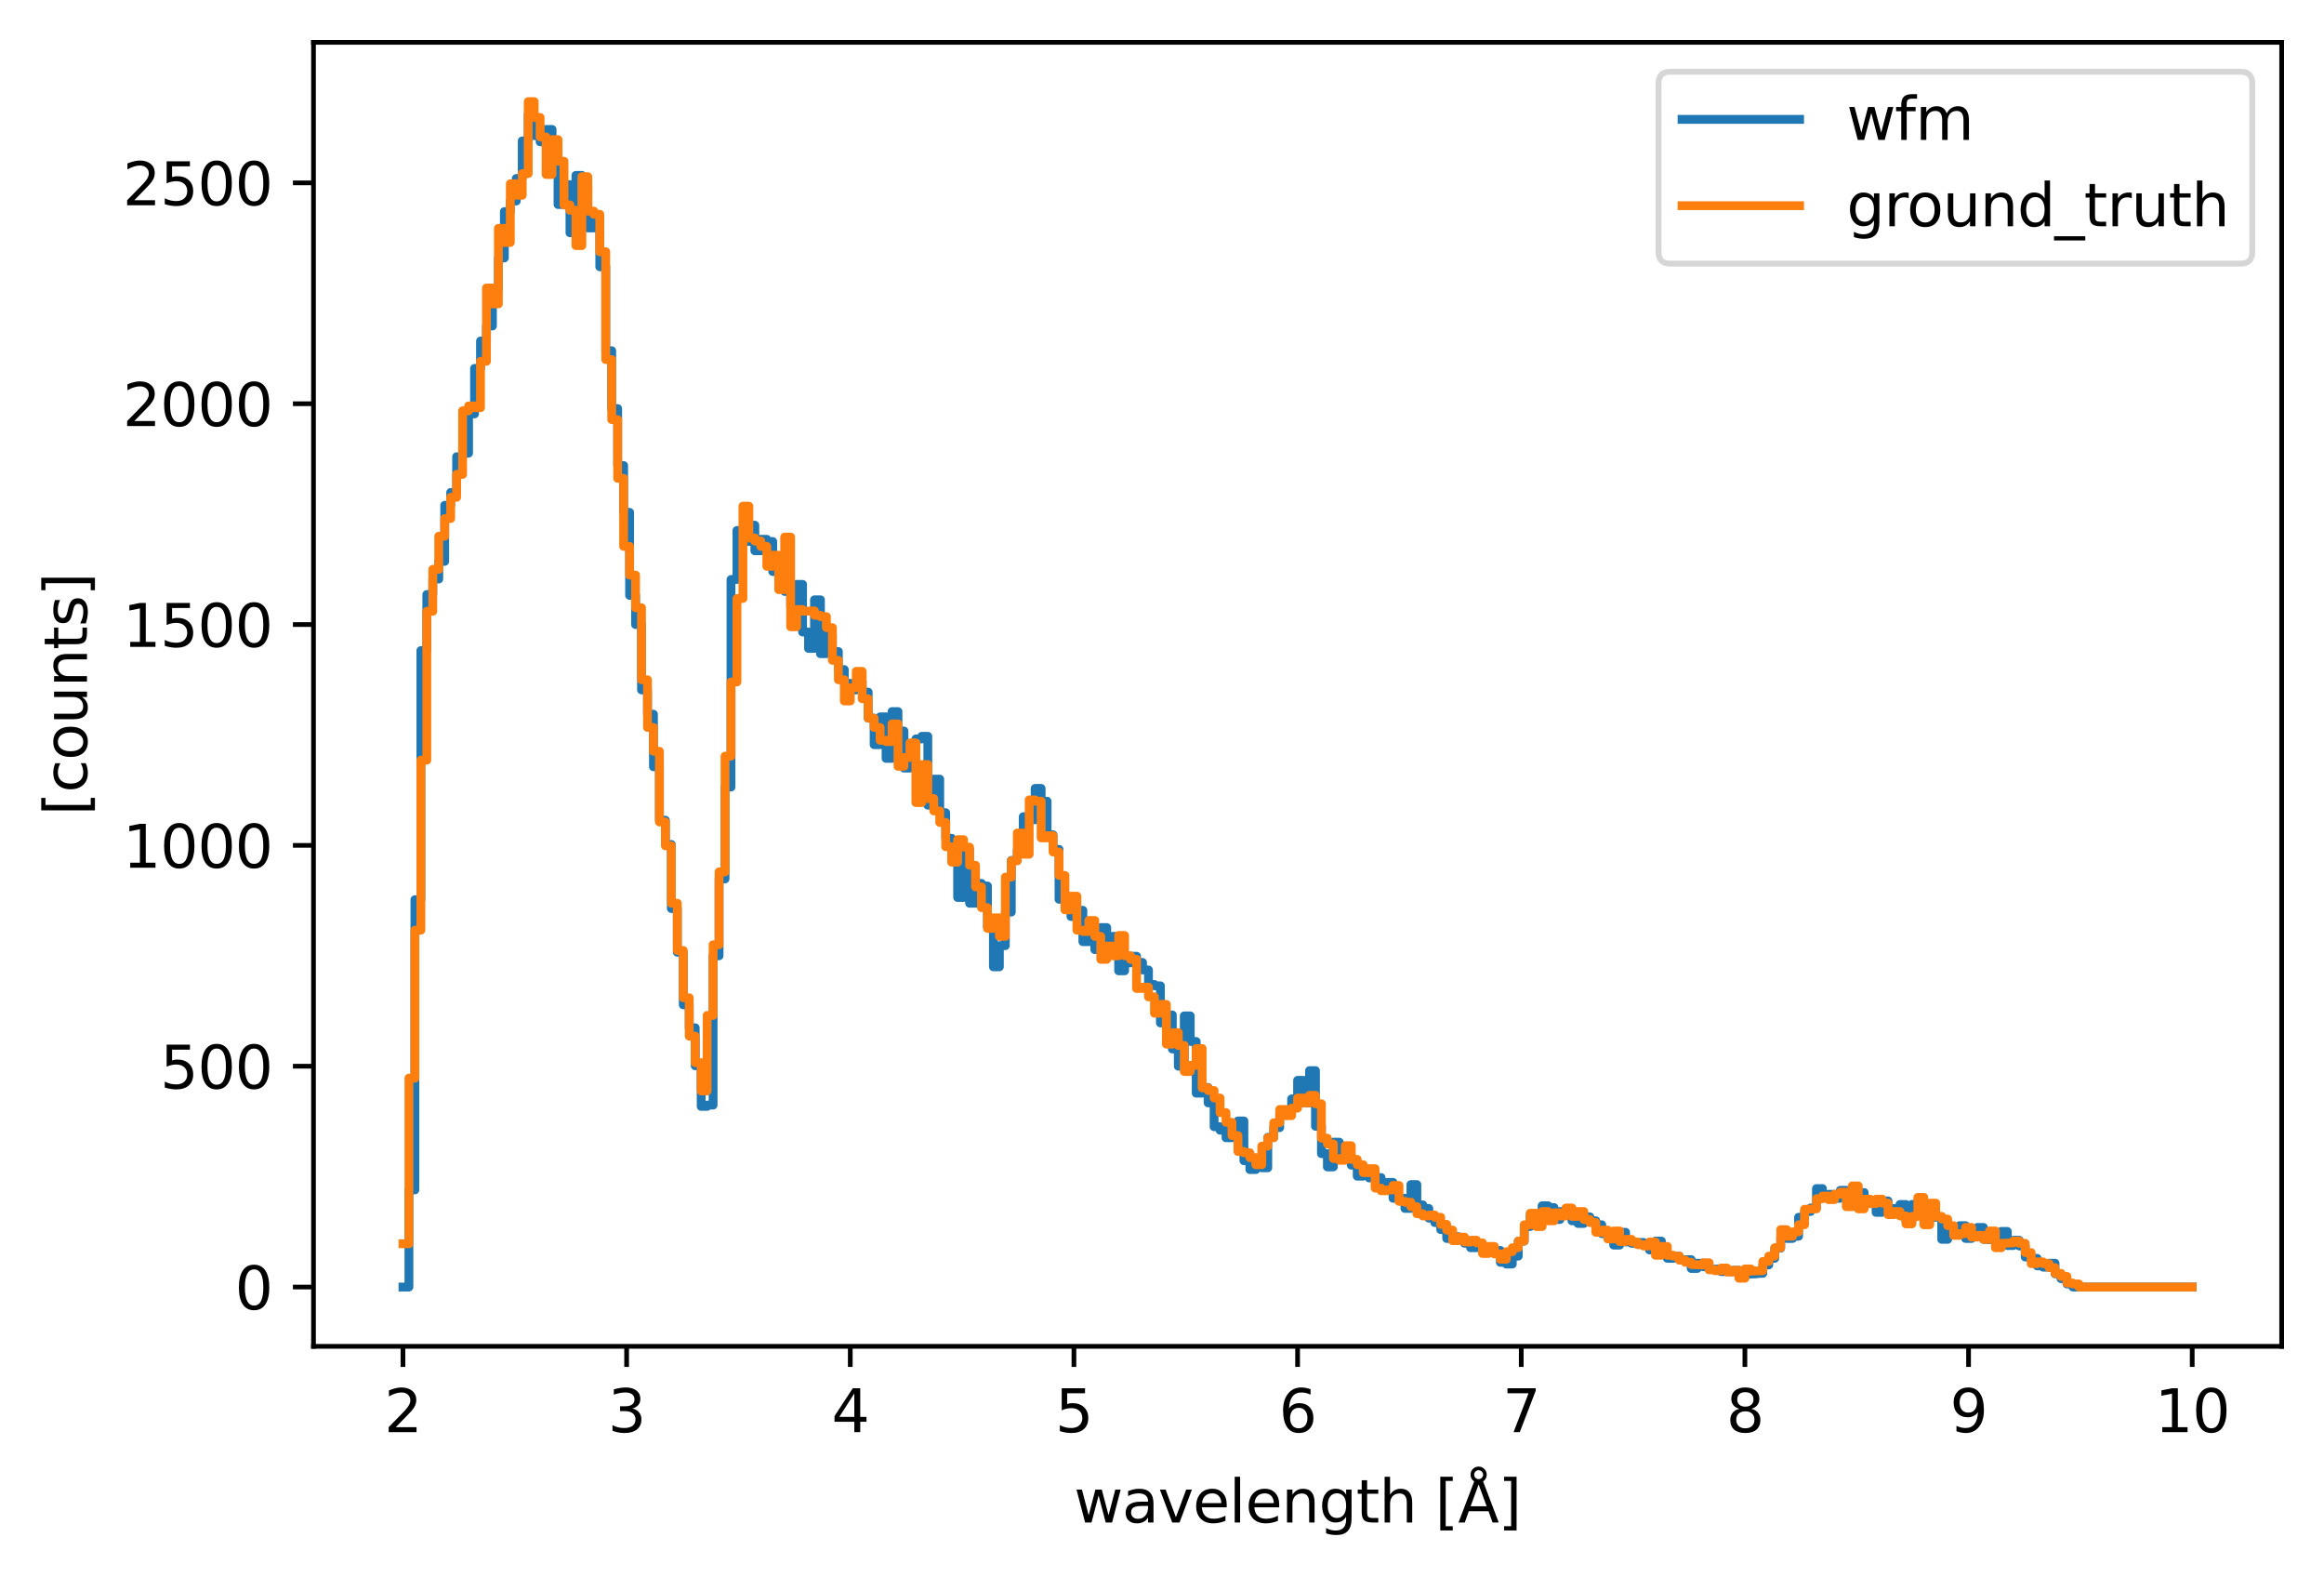 <?xml version="1.0" encoding="utf-8" standalone="no"?>
<!DOCTYPE svg PUBLIC "-//W3C//DTD SVG 1.1//EN"
  "http://www.w3.org/Graphics/SVG/1.1/DTD/svg11.dtd">
<svg xmlns:xlink="http://www.w3.org/1999/xlink" width="395.328pt" height="268.201pt" viewBox="0 0 395.328 268.201" xmlns="http://www.w3.org/2000/svg" version="1.1">
 <defs>
  <style type="text/css">*{stroke-linejoin: round; stroke-linecap: butt}</style>
 </defs>
 <g id="figure_1">
  <g id="patch_1">
   <path d="M 0 268.201 
L 395.328 268.201 
L 395.328 0 
L 0 0 
z
" style="fill: #ffffff"/>
  </g>
  <g id="axes_1">
   <g id="patch_2">
    <path d="M 53.328 228.96 
L 388.128 228.96 
L 388.128 7.2 
L 53.328 7.2 
z
" style="fill: #ffffff"/>
   </g>
   <g id="matplotlib.axis_1">
    <g id="xtick_1">
     <g id="line2d_1">
      <defs>
       <path id="m6e2c1fa405" d="M 0 0 
L 0 3.5 
" style="stroke: #000000; stroke-width: 0.8"/>
      </defs>
      <g>
       <use xlink:href="#m6e2c1fa405" x="68.546" y="228.96" style="stroke: #000000; stroke-width: 0.8"/>
      </g>
     </g>
     <g id="text_1">
      <!-- 2 -->
      <g transform="translate(65.365 243.558) scale(0.1 -0.1)">
       <defs>
        <path id="DejaVuSans-32" d="M 1228 531 
L 3431 531 
L 3431 0 
L 469 0 
L 469 531 
Q 828 903 1448 1529 
Q 2069 2156 2228 2338 
Q 2531 2678 2651 2914 
Q 2772 3150 2772 3378 
Q 2772 3750 2511 3984 
Q 2250 4219 1831 4219 
Q 1534 4219 1204 4116 
Q 875 4013 500 3803 
L 500 4441 
Q 881 4594 1212 4672 
Q 1544 4750 1819 4750 
Q 2544 4750 2975 4387 
Q 3406 4025 3406 3419 
Q 3406 3131 3298 2873 
Q 3191 2616 2906 2266 
Q 2828 2175 2409 1742 
Q 1991 1309 1228 531 
z
" transform="scale(0.016)"/>
       </defs>
       <use xlink:href="#DejaVuSans-32"/>
      </g>
     </g>
    </g>
    <g id="xtick_2">
     <g id="line2d_2">
      <g>
       <use xlink:href="#m6e2c1fa405" x="106.592" y="228.96" style="stroke: #000000; stroke-width: 0.8"/>
      </g>
     </g>
     <g id="text_2">
      <!-- 3 -->
      <g transform="translate(103.411 243.558) scale(0.1 -0.1)">
       <defs>
        <path id="DejaVuSans-33" d="M 2597 2516 
Q 3050 2419 3304 2112 
Q 3559 1806 3559 1356 
Q 3559 666 3084 287 
Q 2609 -91 1734 -91 
Q 1441 -91 1130 -33 
Q 819 25 488 141 
L 488 750 
Q 750 597 1062 519 
Q 1375 441 1716 441 
Q 2309 441 2620 675 
Q 2931 909 2931 1356 
Q 2931 1769 2642 2001 
Q 2353 2234 1838 2234 
L 1294 2234 
L 1294 2753 
L 1863 2753 
Q 2328 2753 2575 2939 
Q 2822 3125 2822 3475 
Q 2822 3834 2567 4026 
Q 2313 4219 1838 4219 
Q 1578 4219 1281 4162 
Q 984 4106 628 3988 
L 628 4550 
Q 988 4650 1302 4700 
Q 1616 4750 1894 4750 
Q 2613 4750 3031 4423 
Q 3450 4097 3450 3541 
Q 3450 3153 3228 2886 
Q 3006 2619 2597 2516 
z
" transform="scale(0.016)"/>
       </defs>
       <use xlink:href="#DejaVuSans-33"/>
      </g>
     </g>
    </g>
    <g id="xtick_3">
     <g id="line2d_3">
      <g>
       <use xlink:href="#m6e2c1fa405" x="144.637" y="228.96" style="stroke: #000000; stroke-width: 0.8"/>
      </g>
     </g>
     <g id="text_3">
      <!-- 4 -->
      <g transform="translate(141.456 243.558) scale(0.1 -0.1)">
       <defs>
        <path id="DejaVuSans-34" d="M 2419 4116 
L 825 1625 
L 2419 1625 
L 2419 4116 
z
M 2253 4666 
L 3047 4666 
L 3047 1625 
L 3713 1625 
L 3713 1100 
L 3047 1100 
L 3047 0 
L 2419 0 
L 2419 1100 
L 313 1100 
L 313 1709 
L 2253 4666 
z
" transform="scale(0.016)"/>
       </defs>
       <use xlink:href="#DejaVuSans-34"/>
      </g>
     </g>
    </g>
    <g id="xtick_4">
     <g id="line2d_4">
      <g>
       <use xlink:href="#m6e2c1fa405" x="182.683" y="228.96" style="stroke: #000000; stroke-width: 0.8"/>
      </g>
     </g>
     <g id="text_4">
      <!-- 5 -->
      <g transform="translate(179.501 243.558) scale(0.1 -0.1)">
       <defs>
        <path id="DejaVuSans-35" d="M 691 4666 
L 3169 4666 
L 3169 4134 
L 1269 4134 
L 1269 2991 
Q 1406 3038 1543 3061 
Q 1681 3084 1819 3084 
Q 2600 3084 3056 2656 
Q 3513 2228 3513 1497 
Q 3513 744 3044 326 
Q 2575 -91 1722 -91 
Q 1428 -91 1123 -41 
Q 819 9 494 109 
L 494 744 
Q 775 591 1075 516 
Q 1375 441 1709 441 
Q 2250 441 2565 725 
Q 2881 1009 2881 1497 
Q 2881 1984 2565 2268 
Q 2250 2553 1709 2553 
Q 1456 2553 1204 2497 
Q 953 2441 691 2322 
L 691 4666 
z
" transform="scale(0.016)"/>
       </defs>
       <use xlink:href="#DejaVuSans-35"/>
      </g>
     </g>
    </g>
    <g id="xtick_5">
     <g id="line2d_5">
      <g>
       <use xlink:href="#m6e2c1fa405" x="220.728" y="228.96" style="stroke: #000000; stroke-width: 0.8"/>
      </g>
     </g>
     <g id="text_5">
      <!-- 6 -->
      <g transform="translate(217.547 243.558) scale(0.1 -0.1)">
       <defs>
        <path id="DejaVuSans-36" d="M 2113 2584 
Q 1688 2584 1439 2293 
Q 1191 2003 1191 1497 
Q 1191 994 1439 701 
Q 1688 409 2113 409 
Q 2538 409 2786 701 
Q 3034 994 3034 1497 
Q 3034 2003 2786 2293 
Q 2538 2584 2113 2584 
z
M 3366 4563 
L 3366 3988 
Q 3128 4100 2886 4159 
Q 2644 4219 2406 4219 
Q 1781 4219 1451 3797 
Q 1122 3375 1075 2522 
Q 1259 2794 1537 2939 
Q 1816 3084 2150 3084 
Q 2853 3084 3261 2657 
Q 3669 2231 3669 1497 
Q 3669 778 3244 343 
Q 2819 -91 2113 -91 
Q 1303 -91 875 529 
Q 447 1150 447 2328 
Q 447 3434 972 4092 
Q 1497 4750 2381 4750 
Q 2619 4750 2861 4703 
Q 3103 4656 3366 4563 
z
" transform="scale(0.016)"/>
       </defs>
       <use xlink:href="#DejaVuSans-36"/>
      </g>
     </g>
    </g>
    <g id="xtick_6">
     <g id="line2d_6">
      <g>
       <use xlink:href="#m6e2c1fa405" x="258.774" y="228.96" style="stroke: #000000; stroke-width: 0.8"/>
      </g>
     </g>
     <g id="text_6">
      <!-- 7 -->
      <g transform="translate(255.592 243.558) scale(0.1 -0.1)">
       <defs>
        <path id="DejaVuSans-37" d="M 525 4666 
L 3525 4666 
L 3525 4397 
L 1831 0 
L 1172 0 
L 2766 4134 
L 525 4134 
L 525 4666 
z
" transform="scale(0.016)"/>
       </defs>
       <use xlink:href="#DejaVuSans-37"/>
      </g>
     </g>
    </g>
    <g id="xtick_7">
     <g id="line2d_7">
      <g>
       <use xlink:href="#m6e2c1fa405" x="296.819" y="228.96" style="stroke: #000000; stroke-width: 0.8"/>
      </g>
     </g>
     <g id="text_7">
      <!-- 8 -->
      <g transform="translate(293.638 243.558) scale(0.1 -0.1)">
       <defs>
        <path id="DejaVuSans-38" d="M 2034 2216 
Q 1584 2216 1326 1975 
Q 1069 1734 1069 1313 
Q 1069 891 1326 650 
Q 1584 409 2034 409 
Q 2484 409 2743 651 
Q 3003 894 3003 1313 
Q 3003 1734 2745 1975 
Q 2488 2216 2034 2216 
z
M 1403 2484 
Q 997 2584 770 2862 
Q 544 3141 544 3541 
Q 544 4100 942 4425 
Q 1341 4750 2034 4750 
Q 2731 4750 3128 4425 
Q 3525 4100 3525 3541 
Q 3525 3141 3298 2862 
Q 3072 2584 2669 2484 
Q 3125 2378 3379 2068 
Q 3634 1759 3634 1313 
Q 3634 634 3220 271 
Q 2806 -91 2034 -91 
Q 1263 -91 848 271 
Q 434 634 434 1313 
Q 434 1759 690 2068 
Q 947 2378 1403 2484 
z
M 1172 3481 
Q 1172 3119 1398 2916 
Q 1625 2713 2034 2713 
Q 2441 2713 2670 2916 
Q 2900 3119 2900 3481 
Q 2900 3844 2670 4047 
Q 2441 4250 2034 4250 
Q 1625 4250 1398 4047 
Q 1172 3844 1172 3481 
z
" transform="scale(0.016)"/>
       </defs>
       <use xlink:href="#DejaVuSans-38"/>
      </g>
     </g>
    </g>
    <g id="xtick_8">
     <g id="line2d_8">
      <g>
       <use xlink:href="#m6e2c1fa405" x="334.864" y="228.96" style="stroke: #000000; stroke-width: 0.8"/>
      </g>
     </g>
     <g id="text_8">
      <!-- 9 -->
      <g transform="translate(331.683 243.558) scale(0.1 -0.1)">
       <defs>
        <path id="DejaVuSans-39" d="M 703 97 
L 703 672 
Q 941 559 1184 500 
Q 1428 441 1663 441 
Q 2288 441 2617 861 
Q 2947 1281 2994 2138 
Q 2813 1869 2534 1725 
Q 2256 1581 1919 1581 
Q 1219 1581 811 2004 
Q 403 2428 403 3163 
Q 403 3881 828 4315 
Q 1253 4750 1959 4750 
Q 2769 4750 3195 4129 
Q 3622 3509 3622 2328 
Q 3622 1225 3098 567 
Q 2575 -91 1691 -91 
Q 1453 -91 1209 -44 
Q 966 3 703 97 
z
M 1959 2075 
Q 2384 2075 2632 2365 
Q 2881 2656 2881 3163 
Q 2881 3666 2632 3958 
Q 2384 4250 1959 4250 
Q 1534 4250 1286 3958 
Q 1038 3666 1038 3163 
Q 1038 2656 1286 2365 
Q 1534 2075 1959 2075 
z
" transform="scale(0.016)"/>
       </defs>
       <use xlink:href="#DejaVuSans-39"/>
      </g>
     </g>
    </g>
    <g id="xtick_9">
     <g id="line2d_9">
      <g>
       <use xlink:href="#m6e2c1fa405" x="372.91" y="228.96" style="stroke: #000000; stroke-width: 0.8"/>
      </g>
     </g>
     <g id="text_9">
      <!-- 10 -->
      <g transform="translate(366.547 243.558) scale(0.1 -0.1)">
       <defs>
        <path id="DejaVuSans-31" d="M 794 531 
L 1825 531 
L 1825 4091 
L 703 3866 
L 703 4441 
L 1819 4666 
L 2450 4666 
L 2450 531 
L 3481 531 
L 3481 0 
L 794 0 
L 794 531 
z
" transform="scale(0.016)"/>
        <path id="DejaVuSans-30" d="M 2034 4250 
Q 1547 4250 1301 3770 
Q 1056 3291 1056 2328 
Q 1056 1369 1301 889 
Q 1547 409 2034 409 
Q 2525 409 2770 889 
Q 3016 1369 3016 2328 
Q 3016 3291 2770 3770 
Q 2525 4250 2034 4250 
z
M 2034 4750 
Q 2819 4750 3233 4129 
Q 3647 3509 3647 2328 
Q 3647 1150 3233 529 
Q 2819 -91 2034 -91 
Q 1250 -91 836 529 
Q 422 1150 422 2328 
Q 422 3509 836 4129 
Q 1250 4750 2034 4750 
z
" transform="scale(0.016)"/>
       </defs>
       <use xlink:href="#DejaVuSans-31"/>
       <use xlink:href="#DejaVuSans-30" transform="translate(63.623 0)"/>
      </g>
     </g>
    </g>
    <g id="text_10">
     <!-- wavelength [Å] -->
     <g transform="translate(182.691 258.921) scale(0.1 -0.1)">
      <defs>
       <path id="DejaVuSans-77" d="M 269 3500 
L 844 3500 
L 1563 769 
L 2278 3500 
L 2956 3500 
L 3675 769 
L 4391 3500 
L 4966 3500 
L 4050 0 
L 3372 0 
L 2619 2869 
L 1863 0 
L 1184 0 
L 269 3500 
z
" transform="scale(0.016)"/>
       <path id="DejaVuSans-61" d="M 2194 1759 
Q 1497 1759 1228 1600 
Q 959 1441 959 1056 
Q 959 750 1161 570 
Q 1363 391 1709 391 
Q 2188 391 2477 730 
Q 2766 1069 2766 1631 
L 2766 1759 
L 2194 1759 
z
M 3341 1997 
L 3341 0 
L 2766 0 
L 2766 531 
Q 2569 213 2275 61 
Q 1981 -91 1556 -91 
Q 1019 -91 701 211 
Q 384 513 384 1019 
Q 384 1609 779 1909 
Q 1175 2209 1959 2209 
L 2766 2209 
L 2766 2266 
Q 2766 2663 2505 2880 
Q 2244 3097 1772 3097 
Q 1472 3097 1187 3025 
Q 903 2953 641 2809 
L 641 3341 
Q 956 3463 1253 3523 
Q 1550 3584 1831 3584 
Q 2591 3584 2966 3190 
Q 3341 2797 3341 1997 
z
" transform="scale(0.016)"/>
       <path id="DejaVuSans-76" d="M 191 3500 
L 800 3500 
L 1894 563 
L 2988 3500 
L 3597 3500 
L 2284 0 
L 1503 0 
L 191 3500 
z
" transform="scale(0.016)"/>
       <path id="DejaVuSans-65" d="M 3597 1894 
L 3597 1613 
L 953 1613 
Q 991 1019 1311 708 
Q 1631 397 2203 397 
Q 2534 397 2845 478 
Q 3156 559 3463 722 
L 3463 178 
Q 3153 47 2828 -22 
Q 2503 -91 2169 -91 
Q 1331 -91 842 396 
Q 353 884 353 1716 
Q 353 2575 817 3079 
Q 1281 3584 2069 3584 
Q 2775 3584 3186 3129 
Q 3597 2675 3597 1894 
z
M 3022 2063 
Q 3016 2534 2758 2815 
Q 2500 3097 2075 3097 
Q 1594 3097 1305 2825 
Q 1016 2553 972 2059 
L 3022 2063 
z
" transform="scale(0.016)"/>
       <path id="DejaVuSans-6c" d="M 603 4863 
L 1178 4863 
L 1178 0 
L 603 0 
L 603 4863 
z
" transform="scale(0.016)"/>
       <path id="DejaVuSans-6e" d="M 3513 2113 
L 3513 0 
L 2938 0 
L 2938 2094 
Q 2938 2591 2744 2837 
Q 2550 3084 2163 3084 
Q 1697 3084 1428 2787 
Q 1159 2491 1159 1978 
L 1159 0 
L 581 0 
L 581 3500 
L 1159 3500 
L 1159 2956 
Q 1366 3272 1645 3428 
Q 1925 3584 2291 3584 
Q 2894 3584 3203 3211 
Q 3513 2838 3513 2113 
z
" transform="scale(0.016)"/>
       <path id="DejaVuSans-67" d="M 2906 1791 
Q 2906 2416 2648 2759 
Q 2391 3103 1925 3103 
Q 1463 3103 1205 2759 
Q 947 2416 947 1791 
Q 947 1169 1205 825 
Q 1463 481 1925 481 
Q 2391 481 2648 825 
Q 2906 1169 2906 1791 
z
M 3481 434 
Q 3481 -459 3084 -895 
Q 2688 -1331 1869 -1331 
Q 1566 -1331 1297 -1286 
Q 1028 -1241 775 -1147 
L 775 -588 
Q 1028 -725 1275 -790 
Q 1522 -856 1778 -856 
Q 2344 -856 2625 -561 
Q 2906 -266 2906 331 
L 2906 616 
Q 2728 306 2450 153 
Q 2172 0 1784 0 
Q 1141 0 747 490 
Q 353 981 353 1791 
Q 353 2603 747 3093 
Q 1141 3584 1784 3584 
Q 2172 3584 2450 3431 
Q 2728 3278 2906 2969 
L 2906 3500 
L 3481 3500 
L 3481 434 
z
" transform="scale(0.016)"/>
       <path id="DejaVuSans-74" d="M 1172 4494 
L 1172 3500 
L 2356 3500 
L 2356 3053 
L 1172 3053 
L 1172 1153 
Q 1172 725 1289 603 
Q 1406 481 1766 481 
L 2356 481 
L 2356 0 
L 1766 0 
Q 1100 0 847 248 
Q 594 497 594 1153 
L 594 3053 
L 172 3053 
L 172 3500 
L 594 3500 
L 594 4494 
L 1172 4494 
z
" transform="scale(0.016)"/>
       <path id="DejaVuSans-68" d="M 3513 2113 
L 3513 0 
L 2938 0 
L 2938 2094 
Q 2938 2591 2744 2837 
Q 2550 3084 2163 3084 
Q 1697 3084 1428 2787 
Q 1159 2491 1159 1978 
L 1159 0 
L 581 0 
L 581 4863 
L 1159 4863 
L 1159 2956 
Q 1366 3272 1645 3428 
Q 1925 3584 2291 3584 
Q 2894 3584 3203 3211 
Q 3513 2838 3513 2113 
z
" transform="scale(0.016)"/>
       <path id="DejaVuSans-20" transform="scale(0.016)"/>
       <path id="DejaVuSans-5b" d="M 550 4863 
L 1875 4863 
L 1875 4416 
L 1125 4416 
L 1125 -397 
L 1875 -397 
L 1875 -844 
L 550 -844 
L 550 4863 
z
" transform="scale(0.016)"/>
       <path id="DejaVuSans-c5" d="M 2663 5081 
Q 2663 5278 2523 5417 
Q 2384 5556 2188 5556 
Q 1988 5556 1852 5420 
Q 1716 5284 1716 5081 
Q 1716 4884 1853 4746 
Q 1991 4609 2188 4609 
Q 2384 4609 2523 4746 
Q 2663 4884 2663 5081 
z
M 2188 4044 
L 1338 1722 
L 3041 1722 
L 2188 4044 
z
M 1716 4366 
Q 1525 4494 1428 4673 
Q 1331 4853 1331 5081 
Q 1331 5441 1579 5691 
Q 1828 5941 2188 5941 
Q 2544 5941 2795 5689 
Q 3047 5438 3047 5081 
Q 3047 4863 2948 4678 
Q 2850 4494 2663 4366 
L 4325 0 
L 3669 0 
L 3244 1197 
L 1141 1197 
L 716 0 
L 50 0 
L 1716 4366 
z
" transform="scale(0.016)"/>
       <path id="DejaVuSans-5d" d="M 1947 4863 
L 1947 -844 
L 622 -844 
L 622 -397 
L 1369 -397 
L 1369 4416 
L 622 4416 
L 622 4863 
L 1947 4863 
z
" transform="scale(0.016)"/>
      </defs>
      <use xlink:href="#DejaVuSans-77"/>
      <use xlink:href="#DejaVuSans-61" transform="translate(81.787 0)"/>
      <use xlink:href="#DejaVuSans-76" transform="translate(143.066 0)"/>
      <use xlink:href="#DejaVuSans-65" transform="translate(202.246 0)"/>
      <use xlink:href="#DejaVuSans-6c" transform="translate(263.77 0)"/>
      <use xlink:href="#DejaVuSans-65" transform="translate(291.553 0)"/>
      <use xlink:href="#DejaVuSans-6e" transform="translate(353.076 0)"/>
      <use xlink:href="#DejaVuSans-67" transform="translate(416.455 0)"/>
      <use xlink:href="#DejaVuSans-74" transform="translate(479.932 0)"/>
      <use xlink:href="#DejaVuSans-68" transform="translate(519.141 0)"/>
      <use xlink:href="#DejaVuSans-20" transform="translate(582.52 0)"/>
      <use xlink:href="#DejaVuSans-5b" transform="translate(614.307 0)"/>
      <use xlink:href="#DejaVuSans-c5" transform="translate(653.32 0)"/>
      <use xlink:href="#DejaVuSans-5d" transform="translate(721.729 0)"/>
     </g>
    </g>
   </g>
   <g id="matplotlib.axis_2">
    <g id="ytick_1">
     <g id="line2d_10">
      <defs>
       <path id="mb2aba2a842" d="M 0 0 
L -3.5 0 
" style="stroke: #000000; stroke-width: 0.8"/>
      </defs>
      <g>
       <use xlink:href="#mb2aba2a842" x="53.328" y="218.88" style="stroke: #000000; stroke-width: 0.8"/>
      </g>
     </g>
     <g id="text_11">
      <!-- 0 -->
      <g transform="translate(39.966 222.679) scale(0.1 -0.1)">
       <use xlink:href="#DejaVuSans-30"/>
      </g>
     </g>
    </g>
    <g id="ytick_2">
     <g id="line2d_11">
      <g>
       <use xlink:href="#mb2aba2a842" x="53.328" y="181.324" style="stroke: #000000; stroke-width: 0.8"/>
      </g>
     </g>
     <g id="text_12">
      <!-- 500 -->
      <g transform="translate(27.241 185.123) scale(0.1 -0.1)">
       <use xlink:href="#DejaVuSans-35"/>
       <use xlink:href="#DejaVuSans-30" transform="translate(63.623 0)"/>
       <use xlink:href="#DejaVuSans-30" transform="translate(127.246 0)"/>
      </g>
     </g>
    </g>
    <g id="ytick_3">
     <g id="line2d_12">
      <g>
       <use xlink:href="#mb2aba2a842" x="53.328" y="143.768" style="stroke: #000000; stroke-width: 0.8"/>
      </g>
     </g>
     <g id="text_13">
      <!-- 1000 -->
      <g transform="translate(20.878 147.567) scale(0.1 -0.1)">
       <use xlink:href="#DejaVuSans-31"/>
       <use xlink:href="#DejaVuSans-30" transform="translate(63.623 0)"/>
       <use xlink:href="#DejaVuSans-30" transform="translate(127.246 0)"/>
       <use xlink:href="#DejaVuSans-30" transform="translate(190.869 0)"/>
      </g>
     </g>
    </g>
    <g id="ytick_4">
     <g id="line2d_13">
      <g>
       <use xlink:href="#mb2aba2a842" x="53.328" y="106.212" style="stroke: #000000; stroke-width: 0.8"/>
      </g>
     </g>
     <g id="text_14">
      <!-- 1500 -->
      <g transform="translate(20.878 110.012) scale(0.1 -0.1)">
       <use xlink:href="#DejaVuSans-31"/>
       <use xlink:href="#DejaVuSans-35" transform="translate(63.623 0)"/>
       <use xlink:href="#DejaVuSans-30" transform="translate(127.246 0)"/>
       <use xlink:href="#DejaVuSans-30" transform="translate(190.869 0)"/>
      </g>
     </g>
    </g>
    <g id="ytick_5">
     <g id="line2d_14">
      <g>
       <use xlink:href="#mb2aba2a842" x="53.328" y="68.656" style="stroke: #000000; stroke-width: 0.8"/>
      </g>
     </g>
     <g id="text_15">
      <!-- 2000 -->
      <g transform="translate(20.878 72.456) scale(0.1 -0.1)">
       <use xlink:href="#DejaVuSans-32"/>
       <use xlink:href="#DejaVuSans-30" transform="translate(63.623 0)"/>
       <use xlink:href="#DejaVuSans-30" transform="translate(127.246 0)"/>
       <use xlink:href="#DejaVuSans-30" transform="translate(190.869 0)"/>
      </g>
     </g>
    </g>
    <g id="ytick_6">
     <g id="line2d_15">
      <g>
       <use xlink:href="#mb2aba2a842" x="53.328" y="31.101" style="stroke: #000000; stroke-width: 0.8"/>
      </g>
     </g>
     <g id="text_16">
      <!-- 2500 -->
      <g transform="translate(20.878 34.9) scale(0.1 -0.1)">
       <use xlink:href="#DejaVuSans-32"/>
       <use xlink:href="#DejaVuSans-35" transform="translate(63.623 0)"/>
       <use xlink:href="#DejaVuSans-30" transform="translate(127.246 0)"/>
       <use xlink:href="#DejaVuSans-30" transform="translate(190.869 0)"/>
      </g>
     </g>
    </g>
    <g id="text_17">
     <!-- [counts] -->
     <g transform="translate(14.798 138.692) rotate(-90) scale(0.1 -0.1)">
      <defs>
       <path id="DejaVuSans-63" d="M 3122 3366 
L 3122 2828 
Q 2878 2963 2633 3030 
Q 2388 3097 2138 3097 
Q 1578 3097 1268 2742 
Q 959 2388 959 1747 
Q 959 1106 1268 751 
Q 1578 397 2138 397 
Q 2388 397 2633 464 
Q 2878 531 3122 666 
L 3122 134 
Q 2881 22 2623 -34 
Q 2366 -91 2075 -91 
Q 1284 -91 818 406 
Q 353 903 353 1747 
Q 353 2603 823 3093 
Q 1294 3584 2113 3584 
Q 2378 3584 2631 3529 
Q 2884 3475 3122 3366 
z
" transform="scale(0.016)"/>
       <path id="DejaVuSans-6f" d="M 1959 3097 
Q 1497 3097 1228 2736 
Q 959 2375 959 1747 
Q 959 1119 1226 758 
Q 1494 397 1959 397 
Q 2419 397 2687 759 
Q 2956 1122 2956 1747 
Q 2956 2369 2687 2733 
Q 2419 3097 1959 3097 
z
M 1959 3584 
Q 2709 3584 3137 3096 
Q 3566 2609 3566 1747 
Q 3566 888 3137 398 
Q 2709 -91 1959 -91 
Q 1206 -91 779 398 
Q 353 888 353 1747 
Q 353 2609 779 3096 
Q 1206 3584 1959 3584 
z
" transform="scale(0.016)"/>
       <path id="DejaVuSans-75" d="M 544 1381 
L 544 3500 
L 1119 3500 
L 1119 1403 
Q 1119 906 1312 657 
Q 1506 409 1894 409 
Q 2359 409 2629 706 
Q 2900 1003 2900 1516 
L 2900 3500 
L 3475 3500 
L 3475 0 
L 2900 0 
L 2900 538 
Q 2691 219 2414 64 
Q 2138 -91 1772 -91 
Q 1169 -91 856 284 
Q 544 659 544 1381 
z
M 1991 3584 
L 1991 3584 
z
" transform="scale(0.016)"/>
       <path id="DejaVuSans-73" d="M 2834 3397 
L 2834 2853 
Q 2591 2978 2328 3040 
Q 2066 3103 1784 3103 
Q 1356 3103 1142 2972 
Q 928 2841 928 2578 
Q 928 2378 1081 2264 
Q 1234 2150 1697 2047 
L 1894 2003 
Q 2506 1872 2764 1633 
Q 3022 1394 3022 966 
Q 3022 478 2636 193 
Q 2250 -91 1575 -91 
Q 1294 -91 989 -36 
Q 684 19 347 128 
L 347 722 
Q 666 556 975 473 
Q 1284 391 1588 391 
Q 1994 391 2212 530 
Q 2431 669 2431 922 
Q 2431 1156 2273 1281 
Q 2116 1406 1581 1522 
L 1381 1569 
Q 847 1681 609 1914 
Q 372 2147 372 2553 
Q 372 3047 722 3315 
Q 1072 3584 1716 3584 
Q 2034 3584 2315 3537 
Q 2597 3491 2834 3397 
z
" transform="scale(0.016)"/>
      </defs>
      <use xlink:href="#DejaVuSans-5b"/>
      <use xlink:href="#DejaVuSans-63" transform="translate(39.014 0)"/>
      <use xlink:href="#DejaVuSans-6f" transform="translate(93.994 0)"/>
      <use xlink:href="#DejaVuSans-75" transform="translate(155.176 0)"/>
      <use xlink:href="#DejaVuSans-6e" transform="translate(218.555 0)"/>
      <use xlink:href="#DejaVuSans-74" transform="translate(281.934 0)"/>
      <use xlink:href="#DejaVuSans-73" transform="translate(321.143 0)"/>
      <use xlink:href="#DejaVuSans-5d" transform="translate(373.242 0)"/>
     </g>
    </g>
   </g>
   <g id="patch_3">
    <path d="M 53.328 228.96 
L 53.328 7.2 
" style="fill: none; stroke: #000000; stroke-width: 0.8; stroke-linejoin: miter; stroke-linecap: square"/>
   </g>
   <g id="patch_4">
    <path d="M 388.128 228.96 
L 388.128 7.2 
" style="fill: none; stroke: #000000; stroke-width: 0.8; stroke-linejoin: miter; stroke-linecap: square"/>
   </g>
   <g id="patch_5">
    <path d="M 53.328 228.96 
L 388.128 228.96 
" style="fill: none; stroke: #000000; stroke-width: 0.8; stroke-linejoin: miter; stroke-linecap: square"/>
   </g>
   <g id="patch_6">
    <path d="M 53.328 7.2 
L 388.128 7.2 
" style="fill: none; stroke: #000000; stroke-width: 0.8; stroke-linejoin: miter; stroke-linecap: square"/>
   </g>
   <g id="legend_1">
    <g id="patch_7">
     <path d="M 284.125 44.834 
L 381.128 44.834 
Q 383.128 44.834 383.128 42.834 
L 383.128 14.2 
Q 383.128 12.2 381.128 12.2 
L 284.125 12.2 
Q 282.125 12.2 282.125 14.2 
L 282.125 42.834 
Q 282.125 44.834 284.125 44.834 
z
" style="fill: #ffffff; opacity: 0.8; stroke: #cccccc; stroke-linejoin: miter"/>
    </g>
    <g id="line2d_16">
     <path d="M 286.125 20.298 
L 286.125 20.298 
L 296.125 20.298 
L 296.125 20.298 
L 306.125 20.298 
" style="fill: none; stroke: #1f77b4; stroke-width: 1.5; stroke-linecap: square"/>
    </g>
    <g id="text_18">
     <!-- wfm -->
     <g transform="translate(314.125 23.798) scale(0.1 -0.1)">
      <defs>
       <path id="DejaVuSans-66" d="M 2375 4863 
L 2375 4384 
L 1825 4384 
Q 1516 4384 1395 4259 
Q 1275 4134 1275 3809 
L 1275 3500 
L 2222 3500 
L 2222 3053 
L 1275 3053 
L 1275 0 
L 697 0 
L 697 3053 
L 147 3053 
L 147 3500 
L 697 3500 
L 697 3744 
Q 697 4328 969 4595 
Q 1241 4863 1831 4863 
L 2375 4863 
z
" transform="scale(0.016)"/>
       <path id="DejaVuSans-6d" d="M 3328 2828 
Q 3544 3216 3844 3400 
Q 4144 3584 4550 3584 
Q 5097 3584 5394 3201 
Q 5691 2819 5691 2113 
L 5691 0 
L 5113 0 
L 5113 2094 
Q 5113 2597 4934 2840 
Q 4756 3084 4391 3084 
Q 3944 3084 3684 2787 
Q 3425 2491 3425 1978 
L 3425 0 
L 2847 0 
L 2847 2094 
Q 2847 2600 2669 2842 
Q 2491 3084 2119 3084 
Q 1678 3084 1418 2786 
Q 1159 2488 1159 1978 
L 1159 0 
L 581 0 
L 581 3500 
L 1159 3500 
L 1159 2956 
Q 1356 3278 1631 3431 
Q 1906 3584 2284 3584 
Q 2666 3584 2933 3390 
Q 3200 3197 3328 2828 
z
" transform="scale(0.016)"/>
      </defs>
      <use xlink:href="#DejaVuSans-77"/>
      <use xlink:href="#DejaVuSans-66" transform="translate(81.787 0)"/>
      <use xlink:href="#DejaVuSans-6d" transform="translate(116.992 0)"/>
     </g>
    </g>
    <g id="line2d_17">
     <path d="M 286.125 34.977 
L 286.125 34.977 
L 296.125 34.977 
L 296.125 34.977 
L 306.125 34.977 
" style="fill: none; stroke: #ff7f0e; stroke-width: 1.5; stroke-linecap: square"/>
    </g>
    <g id="text_19">
     <!-- ground_truth -->
     <g transform="translate(314.125 38.477) scale(0.1 -0.1)">
      <defs>
       <path id="DejaVuSans-72" d="M 2631 2963 
Q 2534 3019 2420 3045 
Q 2306 3072 2169 3072 
Q 1681 3072 1420 2755 
Q 1159 2438 1159 1844 
L 1159 0 
L 581 0 
L 581 3500 
L 1159 3500 
L 1159 2956 
Q 1341 3275 1631 3429 
Q 1922 3584 2338 3584 
Q 2397 3584 2469 3576 
Q 2541 3569 2628 3553 
L 2631 2963 
z
" transform="scale(0.016)"/>
       <path id="DejaVuSans-64" d="M 2906 2969 
L 2906 4863 
L 3481 4863 
L 3481 0 
L 2906 0 
L 2906 525 
Q 2725 213 2448 61 
Q 2172 -91 1784 -91 
Q 1150 -91 751 415 
Q 353 922 353 1747 
Q 353 2572 751 3078 
Q 1150 3584 1784 3584 
Q 2172 3584 2448 3432 
Q 2725 3281 2906 2969 
z
M 947 1747 
Q 947 1113 1208 752 
Q 1469 391 1925 391 
Q 2381 391 2643 752 
Q 2906 1113 2906 1747 
Q 2906 2381 2643 2742 
Q 2381 3103 1925 3103 
Q 1469 3103 1208 2742 
Q 947 2381 947 1747 
z
" transform="scale(0.016)"/>
       <path id="DejaVuSans-5f" d="M 3263 -1063 
L 3263 -1509 
L -63 -1509 
L -63 -1063 
L 3263 -1063 
z
" transform="scale(0.016)"/>
      </defs>
      <use xlink:href="#DejaVuSans-67"/>
      <use xlink:href="#DejaVuSans-72" transform="translate(63.477 0)"/>
      <use xlink:href="#DejaVuSans-6f" transform="translate(102.34 0)"/>
      <use xlink:href="#DejaVuSans-75" transform="translate(163.521 0)"/>
      <use xlink:href="#DejaVuSans-6e" transform="translate(226.9 0)"/>
      <use xlink:href="#DejaVuSans-64" transform="translate(290.279 0)"/>
      <use xlink:href="#DejaVuSans-5f" transform="translate(353.756 0)"/>
      <use xlink:href="#DejaVuSans-74" transform="translate(403.756 0)"/>
      <use xlink:href="#DejaVuSans-72" transform="translate(442.965 0)"/>
      <use xlink:href="#DejaVuSans-75" transform="translate(484.078 0)"/>
      <use xlink:href="#DejaVuSans-74" transform="translate(547.457 0)"/>
      <use xlink:href="#DejaVuSans-68" transform="translate(586.666 0)"/>
     </g>
    </g>
   </g>
   <g id="line2d_18">
    <path d="M 68.546 218.88 
L 69.561 218.88 
L 69.561 202.355 
L 70.575 202.355 
L 70.575 153.007 
L 71.59 153.007 
L 71.59 110.644 
L 72.604 110.644 
L 72.604 101.105 
L 73.619 101.105 
L 73.619 98.476 
L 74.634 98.476 
L 74.634 95.471 
L 75.648 95.471 
L 75.648 85.932 
L 76.663 85.932 
L 76.663 83.754 
L 77.677 83.754 
L 77.677 77.67 
L 78.692 77.67 
L 78.692 77.069 
L 79.706 77.069 
L 79.706 70.384 
L 80.721 70.384 
L 80.721 62.648 
L 81.735 62.648 
L 81.735 57.991 
L 82.75 57.991 
L 82.75 55.437 
L 83.764 55.437 
L 83.764 49.127 
L 84.779 49.127 
L 84.779 43.87 
L 85.794 43.87 
L 85.794 35.983 
L 86.808 35.983 
L 86.808 34.18 
L 87.823 34.18 
L 87.823 30.349 
L 88.837 30.349 
L 88.837 23.965 
L 89.852 23.965 
L 89.852 19.458 
L 90.866 19.458 
L 90.866 23.064 
L 91.881 23.064 
L 91.881 24.115 
L 92.895 24.115 
L 92.895 22.012 
L 93.91 22.012 
L 93.91 24.115 
L 94.924 24.115 
L 94.924 34.781 
L 95.939 34.781 
L 95.939 31.401 
L 96.954 31.401 
L 96.954 39.588 
L 97.968 39.588 
L 97.968 29.824 
L 98.983 29.824 
L 98.983 31.777 
L 99.997 31.777 
L 99.997 38.762 
L 101.012 38.762 
L 101.012 37.034 
L 102.026 37.034 
L 102.026 45.372 
L 103.041 45.372 
L 103.041 59.643 
L 104.055 59.643 
L 104.055 69.483 
L 105.07 69.483 
L 105.07 79.172 
L 106.084 79.172 
L 106.084 87.134 
L 107.099 87.134 
L 107.099 101.255 
L 108.114 101.255 
L 108.114 106.212 
L 109.128 106.212 
L 109.128 117.329 
L 110.143 117.329 
L 110.143 121.46 
L 111.157 121.46 
L 111.157 130.398 
L 112.172 130.398 
L 112.172 139.487 
L 113.186 139.487 
L 113.186 143.618 
L 114.201 143.618 
L 114.201 154.509 
L 115.215 154.509 
L 115.215 161.945 
L 116.23 161.945 
L 116.23 170.884 
L 117.244 170.884 
L 117.244 174.789 
L 118.259 174.789 
L 118.259 181.249 
L 119.274 181.249 
L 119.274 188.159 
L 120.288 188.159 
L 120.288 187.934 
L 121.303 187.934 
L 121.303 162.546 
L 122.317 162.546 
L 122.317 149.477 
L 123.332 149.477 
L 123.332 133.853 
L 124.346 133.853 
L 124.346 98.551 
L 125.361 98.551 
L 125.361 90.214 
L 126.375 90.214 
L 126.375 92.091 
L 127.39 92.091 
L 127.39 89.312 
L 128.404 89.312 
L 128.404 93.669 
L 129.419 93.669 
L 129.419 91.716 
L 130.434 91.716 
L 130.434 92.091 
L 131.448 92.091 
L 131.448 97.199 
L 132.463 97.199 
L 132.463 98.551 
L 133.477 98.551 
L 133.477 100.579 
L 134.492 100.579 
L 134.492 103.133 
L 135.506 103.133 
L 135.506 99.377 
L 136.521 99.377 
L 136.521 107.489 
L 137.535 107.489 
L 137.535 110.268 
L 138.55 110.268 
L 138.55 102.006 
L 139.564 102.006 
L 139.564 111.17 
L 140.579 111.17 
L 140.579 107.865 
L 141.594 107.865 
L 141.594 110.794 
L 142.608 110.794 
L 142.608 113.874 
L 143.623 113.874 
L 143.623 116.202 
L 144.637 116.202 
L 144.637 117.329 
L 145.652 117.329 
L 145.652 115.902 
L 146.666 115.902 
L 146.666 117.704 
L 147.681 117.704 
L 147.681 122.136 
L 148.695 122.136 
L 148.695 126.643 
L 149.71 126.643 
L 149.71 121.911 
L 150.724 121.911 
L 150.724 128.971 
L 151.739 128.971 
L 151.739 121.009 
L 152.754 121.009 
L 152.754 124.314 
L 153.768 124.314 
L 153.768 130.624 
L 154.783 130.624 
L 154.783 127.544 
L 155.797 127.544 
L 155.797 125.666 
L 156.812 125.666 
L 156.812 125.216 
L 157.826 125.216 
L 157.826 136.933 
L 158.841 136.933 
L 158.841 132.501 
L 159.855 132.501 
L 159.855 138.21 
L 160.87 138.21 
L 160.87 142.566 
L 161.884 142.566 
L 161.884 145.946 
L 162.899 145.946 
L 162.899 152.631 
L 163.914 152.631 
L 163.914 144.519 
L 164.928 144.519 
L 164.928 153.608 
L 165.943 153.608 
L 165.943 150.228 
L 166.957 150.228 
L 166.957 150.679 
L 167.972 150.679 
L 167.972 157.664 
L 168.986 157.664 
L 168.986 164.424 
L 170.001 164.424 
L 170.001 160.819 
L 171.015 160.819 
L 171.015 155.11 
L 172.03 155.11 
L 172.03 146.322 
L 173.044 146.322 
L 173.044 144.594 
L 174.059 144.594 
L 174.059 138.886 
L 175.074 138.886 
L 175.074 139.412 
L 176.088 139.412 
L 176.088 134.079 
L 177.103 134.079 
L 177.103 136.257 
L 178.117 136.257 
L 178.117 141.966 
L 179.132 141.966 
L 179.132 144.444 
L 180.146 144.444 
L 180.146 152.932 
L 181.161 152.932 
L 181.161 154.434 
L 182.175 154.434 
L 182.175 155.861 
L 183.19 155.861 
L 183.19 154.81 
L 184.204 154.81 
L 184.204 160.143 
L 185.219 160.143 
L 185.219 159.617 
L 186.234 159.617 
L 186.234 161.495 
L 187.248 161.495 
L 187.248 157.739 
L 188.263 157.739 
L 188.263 159.917 
L 189.277 159.917 
L 189.277 159.241 
L 190.292 159.241 
L 190.292 165.1 
L 191.306 165.1 
L 191.306 163.748 
L 192.321 163.748 
L 192.321 162.621 
L 193.335 162.621 
L 193.335 163.673 
L 194.35 163.673 
L 194.35 164.95 
L 195.364 164.95 
L 195.364 167.428 
L 196.379 167.428 
L 196.379 167.654 
L 197.394 167.654 
L 197.394 173.963 
L 198.408 173.963 
L 198.408 172.611 
L 199.423 172.611 
L 199.423 178.395 
L 200.437 178.395 
L 200.437 181.324 
L 201.452 181.324 
L 201.452 172.761 
L 202.466 172.761 
L 202.466 177.118 
L 203.481 177.118 
L 203.481 185.906 
L 204.495 185.906 
L 204.495 184.929 
L 205.51 184.929 
L 205.51 187.558 
L 206.524 187.558 
L 206.524 191.614 
L 207.539 191.614 
L 207.539 192.215 
L 208.554 192.215 
L 208.554 193.492 
L 209.568 193.492 
L 209.568 193.042 
L 210.583 193.042 
L 210.583 190.638 
L 211.597 190.638 
L 211.597 197.398 
L 212.612 197.398 
L 212.612 198.9 
L 213.626 198.9 
L 213.626 197.774 
L 214.641 197.774 
L 214.641 198.6 
L 215.655 198.6 
L 215.655 193.417 
L 216.67 193.417 
L 216.67 191.765 
L 217.684 191.765 
L 217.684 189.436 
L 218.699 189.436 
L 218.699 189.211 
L 219.714 189.211 
L 219.714 186.882 
L 220.728 186.882 
L 220.728 183.728 
L 221.743 183.728 
L 221.743 187.558 
L 222.757 187.558 
L 222.757 182.075 
L 223.772 182.075 
L 223.772 191.539 
L 224.786 191.539 
L 224.786 196.196 
L 225.801 196.196 
L 225.801 198.45 
L 226.815 198.45 
L 226.815 194.243 
L 227.83 194.243 
L 227.83 195.746 
L 228.844 195.746 
L 228.844 196.497 
L 229.859 196.497 
L 229.859 198.149 
L 230.874 198.149 
L 230.874 200.027 
L 231.888 200.027 
L 231.888 198.825 
L 232.903 198.825 
L 232.903 200.327 
L 234.932 200.252 
L 234.932 202.13 
L 235.946 202.13 
L 235.946 201.079 
L 236.961 201.079 
L 236.961 203.783 
L 238.99 203.783 
L 238.99 205.51 
L 240.004 205.51 
L 240.004 201.454 
L 241.019 201.454 
L 241.019 204.909 
L 242.034 204.909 
L 242.034 205.51 
L 243.048 205.51 
L 243.048 207.163 
L 244.063 207.163 
L 244.063 207.914 
L 245.077 207.914 
L 245.077 209.115 
L 246.092 209.115 
L 246.092 210.618 
L 247.106 210.618 
L 247.106 210.317 
L 248.121 210.317 
L 248.121 210.693 
L 249.135 210.693 
L 249.135 211.444 
L 250.15 211.444 
L 250.15 212.195 
L 251.164 212.195 
L 251.164 211.669 
L 252.179 211.669 
L 252.179 212.871 
L 253.194 212.871 
L 253.194 212.646 
L 255.223 212.646 
L 255.223 214.674 
L 256.237 214.674 
L 256.237 214.974 
L 257.252 214.974 
L 257.252 213.622 
L 258.266 213.622 
L 258.266 211.068 
L 259.281 211.068 
L 259.281 208.59 
L 260.295 208.59 
L 260.295 206.637 
L 261.31 206.637 
L 261.31 207.313 
L 262.324 207.313 
L 262.324 205.059 
L 263.339 205.059 
L 263.339 205.36 
L 264.354 205.36 
L 264.354 207.388 
L 265.368 207.388 
L 265.368 206.036 
L 266.383 206.036 
L 266.383 205.585 
L 267.397 205.585 
L 267.397 207.613 
L 268.412 207.613 
L 268.412 208.064 
L 269.426 208.064 
L 269.426 206.937 
L 270.441 206.937 
L 270.441 207.613 
L 271.455 207.613 
L 271.455 208.289 
L 272.47 208.289 
L 272.47 209.791 
L 274.499 209.791 
L 274.499 211.744 
L 275.514 211.744 
L 275.514 209.566 
L 276.528 209.566 
L 276.528 211.219 
L 277.543 211.219 
L 277.543 211.444 
L 278.557 211.444 
L 278.557 211.294 
L 279.572 211.294 
L 279.572 211.444 
L 280.586 211.444 
L 280.586 212.571 
L 281.601 212.571 
L 281.601 211.068 
L 282.615 211.068 
L 282.615 212.946 
L 283.63 212.946 
L 283.63 213.998 
L 284.644 213.998 
L 284.644 213.622 
L 285.659 213.622 
L 285.659 214.223 
L 287.688 214.223 
L 287.688 215.725 
L 288.703 215.725 
L 288.703 214.824 
L 289.717 214.824 
L 289.717 215.425 
L 290.732 215.425 
L 290.732 215.876 
L 292.761 215.8 
L 292.761 216.251 
L 294.79 216.251 
L 294.79 216.026 
L 295.804 216.026 
L 295.804 217.228 
L 296.819 217.228 
L 296.819 216.702 
L 298.848 216.627 
L 298.848 216.552 
L 299.863 216.552 
L 299.863 215.124 
L 300.877 215.124 
L 300.877 213.998 
L 301.892 213.998 
L 301.892 212.27 
L 302.906 212.27 
L 302.906 210.467 
L 303.921 210.467 
L 303.921 210.618 
L 304.935 210.618 
L 304.935 210.242 
L 305.95 210.242 
L 305.95 207.012 
L 306.964 207.012 
L 306.964 206.036 
L 307.979 206.036 
L 307.979 205.435 
L 308.994 205.435 
L 308.994 202.13 
L 310.008 202.13 
L 310.008 203.257 
L 311.023 203.257 
L 311.023 203.107 
L 312.037 203.107 
L 312.037 203.783 
L 313.052 203.783 
L 313.052 202.431 
L 314.066 202.431 
L 314.066 203.031 
L 315.081 203.031 
L 315.081 204.834 
L 316.095 204.834 
L 316.095 202.806 
L 317.11 202.806 
L 317.11 204.684 
L 318.124 204.684 
L 318.124 204.534 
L 319.139 204.534 
L 319.139 206.186 
L 320.154 206.186 
L 320.154 204.233 
L 321.168 204.233 
L 321.168 205.51 
L 322.183 205.51 
L 322.183 206.111 
L 323.197 206.111 
L 323.197 204.834 
L 324.212 204.834 
L 324.212 207.688 
L 325.226 207.688 
L 325.226 204.834 
L 326.241 204.834 
L 326.241 204.158 
L 327.255 204.158 
L 327.255 206.036 
L 328.27 206.036 
L 328.27 207.012 
L 330.299 207.012 
L 330.299 210.768 
L 331.314 210.768 
L 331.314 209.416 
L 332.328 209.416 
L 332.328 209.04 
L 333.343 209.04 
L 333.343 208.439 
L 334.357 208.439 
L 334.357 210.618 
L 335.372 210.618 
L 335.372 209.791 
L 336.386 209.791 
L 336.386 208.74 
L 337.401 208.74 
L 337.401 210.768 
L 339.43 210.843 
L 339.43 211.369 
L 340.444 211.369 
L 340.444 209.416 
L 341.459 209.416 
L 341.459 211.819 
L 342.474 211.819 
L 342.474 210.918 
L 343.488 210.918 
L 343.488 211.895 
L 344.503 211.895 
L 344.503 213.772 
L 345.517 213.772 
L 345.517 213.998 
L 346.532 213.998 
L 346.532 215.275 
L 347.546 215.275 
L 347.546 215.5 
L 348.561 215.5 
L 348.561 214.824 
L 349.575 214.824 
L 349.575 216.627 
L 350.59 216.627 
L 350.59 217.453 
L 351.604 217.453 
L 351.604 218.354 
L 352.619 218.354 
L 352.619 218.88 
L 372.91 218.88 
L 372.91 218.88 
" clip-path="url(#p8a2c15a8c9)" style="fill: none; stroke: #1f77b4; stroke-width: 1.5; stroke-linecap: square"/>
   </g>
   <g id="line2d_19">
    <path d="M 68.546 211.519 
L 69.561 211.519 
L 69.561 183.352 
L 70.575 183.352 
L 70.575 158.19 
L 71.59 158.19 
L 71.59 129.272 
L 72.604 129.272 
L 72.604 103.959 
L 73.619 103.959 
L 73.619 96.823 
L 74.634 96.823 
L 74.634 91.19 
L 75.648 91.19 
L 75.648 88.186 
L 76.663 88.186 
L 76.663 84.58 
L 77.677 84.58 
L 77.677 80.674 
L 78.692 80.674 
L 78.692 69.858 
L 79.706 69.858 
L 79.706 69.032 
L 80.721 69.032 
L 80.721 69.332 
L 81.735 69.332 
L 81.735 61.446 
L 82.75 61.446 
L 82.75 48.977 
L 83.764 48.977 
L 83.764 51.681 
L 84.779 51.681 
L 84.779 38.837 
L 85.794 38.837 
L 85.794 41.241 
L 86.808 41.241 
L 86.808 31.251 
L 87.823 31.251 
L 87.823 33.204 
L 88.837 33.204 
L 88.837 29.523 
L 89.852 29.523 
L 89.852 17.28 
L 90.866 17.28 
L 90.866 19.984 
L 91.881 19.984 
L 91.881 23.289 
L 92.895 23.289 
L 92.895 29.673 
L 93.91 29.673 
L 93.91 23.74 
L 94.924 23.74 
L 94.924 27.42 
L 95.939 27.42 
L 95.939 34.856 
L 96.954 34.856 
L 96.954 35.757 
L 97.968 35.757 
L 97.968 41.766 
L 98.983 41.766 
L 98.983 30.049 
L 99.997 30.049 
L 99.997 35.908 
L 101.012 35.908 
L 101.012 36.434 
L 102.026 36.434 
L 102.026 42.818 
L 103.041 42.818 
L 103.041 61.145 
L 104.055 61.145 
L 104.055 71.36 
L 105.07 71.36 
L 105.07 81.35 
L 106.084 81.35 
L 106.084 92.918 
L 107.099 92.918 
L 107.099 97.8 
L 108.114 97.8 
L 108.114 103.358 
L 109.128 103.358 
L 109.128 115.601 
L 110.143 115.601 
L 110.143 123.713 
L 111.157 123.713 
L 111.157 127.769 
L 112.172 127.769 
L 112.172 139.787 
L 113.186 139.787 
L 113.186 143.843 
L 114.201 143.843 
L 114.201 153.608 
L 115.215 153.608 
L 115.215 161.645 
L 116.23 161.645 
L 116.23 169.682 
L 117.244 169.682 
L 117.244 176.217 
L 118.259 176.217 
L 118.259 180.723 
L 119.274 180.723 
L 119.274 185.53 
L 120.288 185.53 
L 120.288 172.686 
L 121.303 172.686 
L 121.303 160.668 
L 122.317 160.668 
L 122.317 148.275 
L 123.332 148.275 
L 123.332 128.596 
L 124.346 128.596 
L 124.346 115.977 
L 125.361 115.977 
L 125.361 101.781 
L 126.375 101.781 
L 126.375 86.082 
L 127.39 86.082 
L 127.39 91.49 
L 128.404 91.49 
L 128.404 92.016 
L 129.419 92.016 
L 129.419 92.918 
L 130.434 92.918 
L 130.434 96.298 
L 131.448 96.298 
L 131.448 94.42 
L 132.463 94.42 
L 132.463 100.279 
L 133.477 100.279 
L 133.477 91.34 
L 134.492 91.34 
L 134.492 106.588 
L 135.506 106.588 
L 135.506 103.659 
L 136.521 103.659 
L 136.521 103.959 
L 138.55 103.884 
L 138.55 104.635 
L 139.564 104.635 
L 139.564 104.86 
L 140.579 104.86 
L 140.579 106.738 
L 141.594 106.738 
L 141.594 112.296 
L 142.608 112.296 
L 142.608 115.601 
L 143.623 115.601 
L 143.623 119.207 
L 144.637 119.207 
L 144.637 116.953 
L 145.652 116.953 
L 145.652 114.174 
L 146.666 114.174 
L 146.666 118.831 
L 147.681 118.831 
L 147.681 122.136 
L 148.695 122.136 
L 148.695 123.713 
L 149.71 123.713 
L 149.71 125.892 
L 150.724 125.892 
L 150.724 126.117 
L 151.739 126.117 
L 151.739 123.112 
L 152.754 123.112 
L 152.754 130.323 
L 153.768 130.323 
L 153.768 128.821 
L 154.783 128.821 
L 154.783 126.342 
L 155.797 126.342 
L 155.797 136.482 
L 156.812 136.482 
L 156.812 130.023 
L 157.826 130.023 
L 157.826 135.806 
L 158.841 135.806 
L 158.841 137.91 
L 159.855 137.91 
L 159.855 139.862 
L 160.87 139.862 
L 160.87 143.994 
L 161.884 143.994 
L 161.884 146.622 
L 162.899 146.622 
L 162.899 142.792 
L 163.914 142.792 
L 163.914 144.069 
L 164.928 144.069 
L 164.928 147.148 
L 165.943 147.148 
L 165.943 150.829 
L 166.957 150.829 
L 166.957 154.359 
L 167.972 154.359 
L 167.972 157.889 
L 168.986 157.889 
L 168.986 156.087 
L 170.001 156.087 
L 170.001 159.241 
L 171.015 159.241 
L 171.015 149.176 
L 172.03 149.176 
L 172.03 146.397 
L 173.044 146.397 
L 173.044 141.665 
L 174.059 141.665 
L 174.059 145.27 
L 175.074 145.27 
L 175.074 136.032 
L 176.088 136.032 
L 176.088 136.257 
L 177.103 136.257 
L 177.103 142.491 
L 178.117 142.491 
L 178.117 142.116 
L 179.132 142.116 
L 179.132 144.895 
L 180.146 144.895 
L 180.146 148.876 
L 181.161 148.876 
L 181.161 154.735 
L 182.175 154.735 
L 182.175 152.406 
L 183.19 152.406 
L 183.19 158.19 
L 184.204 158.19 
L 184.204 158.415 
L 185.219 158.415 
L 185.219 156.537 
L 186.234 156.537 
L 186.234 159.241 
L 187.248 159.241 
L 187.248 163.147 
L 188.263 163.147 
L 188.263 160.894 
L 189.277 160.894 
L 189.277 162.546 
L 190.292 162.546 
L 190.292 159.091 
L 191.306 159.091 
L 191.306 162.546 
L 192.321 162.546 
L 192.321 163.147 
L 193.335 163.147 
L 193.335 168.104 
L 194.35 168.104 
L 194.35 167.879 
L 195.364 167.879 
L 195.364 169.532 
L 196.379 169.532 
L 196.379 172.311 
L 197.394 172.311 
L 197.394 170.808 
L 198.408 170.808 
L 198.408 177.569 
L 199.423 177.569 
L 199.423 175.616 
L 200.437 175.616 
L 200.437 177.794 
L 201.452 177.794 
L 201.452 182.225 
L 202.466 182.225 
L 202.466 181.174 
L 203.481 181.174 
L 203.481 178.32 
L 204.495 178.32 
L 204.495 185.005 
L 205.51 185.005 
L 205.51 185.455 
L 206.524 185.455 
L 206.524 186.732 
L 207.539 186.732 
L 207.539 189.211 
L 208.554 189.211 
L 208.554 190.863 
L 209.568 190.863 
L 209.568 193.117 
L 210.583 193.117 
L 210.583 195.821 
L 211.597 195.821 
L 211.597 196.046 
L 212.612 196.046 
L 212.612 196.872 
L 213.626 196.872 
L 213.626 198.074 
L 214.641 198.074 
L 214.641 194.919 
L 215.655 194.919 
L 215.655 193.492 
L 216.67 193.492 
L 216.67 190.938 
L 217.684 190.938 
L 217.684 188.685 
L 218.699 188.685 
L 218.699 189.737 
L 219.714 189.737 
L 219.714 188.46 
L 220.728 188.46 
L 220.728 186.732 
L 221.743 186.732 
L 221.743 187.558 
L 222.757 187.558 
L 222.757 186.281 
L 223.772 186.281 
L 223.772 187.709 
L 224.786 187.709 
L 224.786 193.567 
L 225.801 193.567 
L 225.801 194.544 
L 226.815 194.544 
L 226.815 197.022 
L 227.83 197.022 
L 227.83 197.323 
L 228.844 197.323 
L 228.844 194.844 
L 229.859 194.844 
L 229.859 197.173 
L 230.874 197.173 
L 230.874 198.074 
L 231.888 198.074 
L 231.888 199.426 
L 232.903 199.426 
L 232.903 198.75 
L 233.917 198.75 
L 233.917 202.055 
L 234.932 202.055 
L 234.932 202.506 
L 235.946 202.506 
L 235.946 202.355 
L 236.961 202.355 
L 236.961 201.604 
L 237.975 201.604 
L 237.975 204.308 
L 238.99 204.308 
L 238.99 204.459 
L 240.004 204.459 
L 240.004 205.21 
L 241.019 205.21 
L 241.019 206.411 
L 242.034 206.411 
L 242.034 206.787 
L 243.048 206.787 
L 243.048 206.637 
L 244.063 206.637 
L 244.063 207.012 
L 245.077 207.012 
L 245.077 208.214 
L 246.092 208.214 
L 246.092 209.191 
L 247.106 209.191 
L 247.106 210.993 
L 248.121 210.993 
L 248.121 210.392 
L 249.135 210.392 
L 249.135 211.219 
L 250.15 211.219 
L 250.15 210.918 
L 251.164 210.918 
L 251.164 211.369 
L 252.179 211.369 
L 252.179 213.172 
L 253.194 213.172 
L 253.194 211.97 
L 254.208 211.97 
L 254.208 213.247 
L 255.223 213.247 
L 255.223 214.148 
L 256.237 214.148 
L 256.237 212.871 
L 257.252 212.871 
L 257.252 212.195 
L 258.266 212.195 
L 258.266 211.068 
L 259.281 211.068 
L 259.281 208.289 
L 260.295 208.289 
L 260.295 206.336 
L 261.31 206.336 
L 261.31 208.59 
L 262.324 208.59 
L 262.324 206.036 
L 263.339 206.036 
L 263.339 207.613 
L 264.354 207.613 
L 264.354 206.261 
L 265.368 206.261 
L 265.368 206.787 
L 266.383 206.787 
L 266.383 205.435 
L 267.397 205.435 
L 267.397 206.862 
L 268.412 206.862 
L 268.412 206.036 
L 269.426 206.036 
L 269.426 207.388 
L 270.441 207.388 
L 270.441 207.914 
L 271.455 207.914 
L 271.455 209.566 
L 272.47 209.566 
L 272.47 209.191 
L 273.484 209.191 
L 273.484 210.693 
L 274.499 210.693 
L 274.499 209.341 
L 275.514 209.341 
L 275.514 211.143 
L 276.528 211.143 
L 276.528 210.768 
L 277.543 210.768 
L 277.543 211.219 
L 278.557 211.219 
L 278.557 211.669 
L 279.572 211.669 
L 279.572 211.895 
L 280.586 211.895 
L 280.586 211.219 
L 281.601 211.219 
L 281.601 213.472 
L 282.615 213.472 
L 282.615 211.97 
L 283.63 211.97 
L 283.63 213.472 
L 284.644 213.472 
L 284.644 213.622 
L 285.659 213.622 
L 285.659 214.298 
L 286.674 214.298 
L 286.674 214.674 
L 287.688 214.674 
L 287.688 215.049 
L 289.717 215.124 
L 289.717 214.749 
L 290.732 214.749 
L 290.732 215.951 
L 291.746 215.951 
L 291.746 216.101 
L 292.761 216.101 
L 292.761 215.65 
L 293.775 215.65 
L 293.775 216.326 
L 294.79 216.326 
L 294.79 216.026 
L 295.804 216.026 
L 295.804 217.378 
L 296.819 217.378 
L 296.819 215.8 
L 297.834 215.8 
L 297.834 216.176 
L 299.863 216.101 
L 299.863 214.524 
L 300.877 214.524 
L 300.877 213.622 
L 301.892 213.622 
L 301.892 212.195 
L 302.906 212.195 
L 302.906 209.115 
L 303.921 209.115 
L 303.921 210.242 
L 304.935 210.242 
L 304.935 209.491 
L 305.95 209.491 
L 305.95 208.289 
L 306.964 208.289 
L 306.964 205.66 
L 308.994 205.585 
L 308.994 203.858 
L 310.008 203.858 
L 310.008 203.407 
L 311.023 203.407 
L 311.023 204.008 
L 312.037 204.008 
L 312.037 203.107 
L 313.052 203.107 
L 313.052 202.731 
L 314.066 202.731 
L 314.066 205.21 
L 315.081 205.21 
L 315.081 201.679 
L 316.095 201.679 
L 316.095 205.585 
L 317.11 205.585 
L 317.11 203.933 
L 318.124 203.933 
L 318.124 204.684 
L 319.139 204.684 
L 319.139 203.933 
L 320.154 203.933 
L 320.154 204.609 
L 321.168 204.609 
L 321.168 206.562 
L 322.183 206.562 
L 322.183 206.036 
L 323.197 206.036 
L 323.197 206.787 
L 324.212 206.787 
L 324.212 208.139 
L 325.226 208.139 
L 325.226 206.862 
L 326.241 206.862 
L 326.241 203.632 
L 327.255 203.632 
L 327.255 208.289 
L 328.27 208.289 
L 328.27 204.609 
L 329.284 204.609 
L 329.284 206.862 
L 330.299 206.862 
L 330.299 207.313 
L 331.314 207.313 
L 331.314 208.439 
L 332.328 208.439 
L 332.328 210.092 
L 333.343 210.092 
L 333.343 209.791 
L 334.357 209.791 
L 334.357 208.74 
L 335.372 208.74 
L 335.372 210.392 
L 336.386 210.392 
L 336.386 210.092 
L 337.401 210.092 
L 337.401 210.768 
L 338.415 210.768 
L 338.415 209.341 
L 339.43 209.341 
L 339.43 212.195 
L 340.444 212.195 
L 340.444 211.444 
L 342.474 211.369 
L 342.474 211.068 
L 343.488 211.068 
L 343.488 211.444 
L 344.503 211.444 
L 344.503 213.021 
L 345.517 213.021 
L 345.517 214.899 
L 346.532 214.899 
L 346.532 214.599 
L 347.546 214.599 
L 347.546 214.899 
L 348.561 214.899 
L 348.561 215.575 
L 349.575 215.575 
L 349.575 216.552 
L 350.59 216.552 
L 350.59 217.077 
L 351.604 217.077 
L 351.604 218.204 
L 352.619 218.204 
L 352.619 218.354 
L 353.634 218.354 
L 353.634 218.88 
L 372.91 218.88 
L 372.91 218.88 
" clip-path="url(#p8a2c15a8c9)" style="fill: none; stroke: #ff7f0e; stroke-width: 1.5; stroke-linecap: square"/>
   </g>
  </g>
 </g>
 <defs>
  <clipPath id="p8a2c15a8c9">
   <rect x="53.328" y="7.2" width="334.8" height="221.76"/>
  </clipPath>
 </defs>
</svg>

